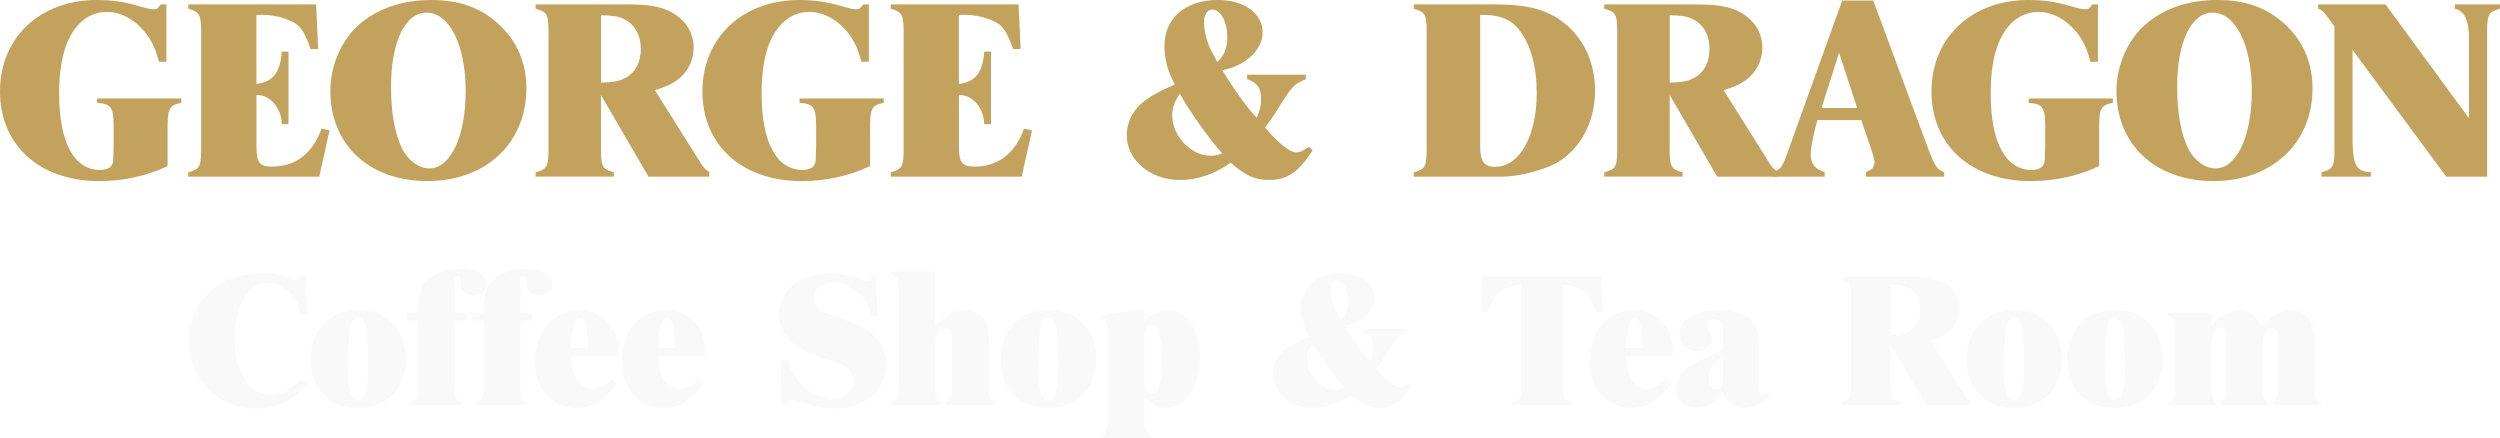 <svg xmlns="http://www.w3.org/2000/svg" xmlns:xlink="http://www.w3.org/1999/xlink" id="Layer_2" data-name="Layer 2" viewBox="0 0 583.51 102.28"><defs><style>      .cls-1 {        fill: #c3a25d;      }      .cls-1, .cls-2 {        stroke-width: 0px;      }      .cls-3 {        filter: url(#drop-shadow-1);      }      .cls-2 {        fill: #f9f9f9;      }    </style><filter id="drop-shadow-1" filterUnits="userSpaceOnUse"><feGaussianBlur stdDeviation="0"></feGaussianBlur></filter></defs><g id="Layer_1-2" data-name="Layer 1"><g><g class="cls-3"><path class="cls-1" d="M38.83,14.41h-1.75c-.78-3.07-1.69-5-3.26-6.93-2.47-3.01-5.67-4.7-8.92-4.7-2.41,0-4.64.96-6.39,2.77-3.2,3.26-4.7,8.62-4.7,16.4,0,11.27,3.5,17.72,9.53,17.72,1.69,0,2.71-.6,3.01-1.75q.12-.48.18-4.22v-2.65c.06-6.03-.3-6.75-3.86-7.05v-1.02h19.65v1.02c-2.95.6-3.26,1.27-3.2,7.05v7.72c-4.88,2.29-10.31,3.5-15.98,3.5C9.22,42.26,0,33.88,0,21.34S9.28,0,22.67,0c3.44,0,6.69.48,9.83,1.45,1.93.54,2.71.72,3.44.72.66,0,.78-.06,1.57-1.15h1.33v13.38Z"></path><path class="cls-1" d="M59.86,19.59c3.86-.48,5.55-2.65,5.91-7.54h1.57v16.94h-1.57c-.06-3.8-2.77-6.93-5.91-6.81v12c0,3.8.72,4.7,3.68,4.7,5.43,0,9.46-3.07,11.51-8.86l1.87.42-2.41,10.79h-30.57v-1.02l.3-.06c2.59-.84,2.77-1.33,2.71-6.99V9.1c.06-5.67-.18-6.15-2.71-6.99l-.3-.06v-1.02h29.84l.48,10.43h-1.75c-1.03-2.89-1.69-4.16-2.65-5.24-1.51-1.57-5.3-2.77-8.68-2.77-.3,0-.72,0-1.33.06v16.1Z"></path><path class="cls-1" d="M116.17,5.43c4.4,3.92,6.69,9.1,6.69,15.19,0,12.78-9.46,21.64-23.09,21.64s-22.67-8.5-22.67-21.04c0-5.97,2.65-12,6.87-15.61,4.28-3.68,10.01-5.61,16.64-5.61s11.39,1.75,15.55,5.43ZM91.27,20.26c0,6.21.9,11.03,2.65,14.59,1.39,2.65,3.92,4.46,6.27,4.46,5,0,8.5-7.48,8.5-18.09s-3.74-18.27-9.16-18.27c-5,0-8.26,6.87-8.26,17.3Z"></path><path class="cls-1" d="M162.52,36.41c1.45,2.47,1.87,2.95,3.01,3.74v1.08h-14.17l-11.09-19.05v10.97c-.06,5.73.12,6.15,2.71,6.99l.3.06v1.02h-18.27v-1.02l.3-.06c2.59-.84,2.77-1.27,2.71-6.99V9.1c.06-5.73-.12-6.15-2.71-6.99l-.3-.06v-1.02h21.22c5.43,0,8.08.48,10.67,1.93,3.2,1.81,5,4.76,5,8.2,0,2.95-1.39,5.73-3.86,7.54-1.21.9-2.53,1.51-5.18,2.35l9.65,15.37ZM140.27,19.29c2.89-.06,4.4-.36,5.79-1.15,2.29-1.27,3.5-3.68,3.5-6.69,0-3.38-1.51-5.97-4.16-7.11-1.15-.54-2.41-.72-5.12-.78v15.73Z"></path><path class="cls-1" d="M202.79,14.41h-1.75c-.78-3.07-1.69-5-3.26-6.93-2.47-3.01-5.67-4.7-8.92-4.7-2.41,0-4.64.96-6.39,2.77-3.2,3.26-4.7,8.62-4.7,16.4,0,11.27,3.5,17.72,9.53,17.72,1.69,0,2.71-.6,3.01-1.75q.12-.48.18-4.22v-2.65c.06-6.03-.3-6.75-3.86-7.05v-1.02h19.65v1.02c-2.95.6-3.26,1.27-3.2,7.05v7.72c-4.88,2.29-10.31,3.5-15.98,3.5-13.93,0-23.15-8.38-23.15-20.92S173.25,0,186.63,0c3.44,0,6.69.48,9.83,1.45,1.93.54,2.71.72,3.44.72.66,0,.78-.06,1.57-1.15h1.33v13.38Z"></path><path class="cls-1" d="M223.82,19.59c3.86-.48,5.55-2.65,5.91-7.54h1.57v16.94h-1.57c-.06-3.8-2.77-6.93-5.91-6.81v12c0,3.8.72,4.7,3.68,4.7,5.43,0,9.46-3.07,11.51-8.86l1.87.42-2.41,10.79h-30.57v-1.02l.3-.06c2.59-.84,2.77-1.33,2.71-6.99V9.1c.06-5.67-.18-6.15-2.71-6.99l-.3-.06v-1.02h29.84l.48,10.43h-1.75c-1.03-2.89-1.69-4.16-2.65-5.24-1.51-1.57-5.3-2.77-8.68-2.77-.3,0-.72,0-1.33.06v16.1Z"></path><path class="cls-1" d="M304.78,17.42v1.08c-2.83,1.15-3.2,1.57-6.87,7.48-1.21,1.87-1.63,2.47-2.65,3.8,3.2,3.74,5.85,5.79,7.29,5.79.78,0,1.27-.18,2.89-1.27l.96.78c-3.26,5.06-5.97,6.93-10.19,6.93-3.26,0-5.55-1.02-8.98-4.04-3.8,2.71-7.78,4.04-11.88,4.04-6.81,0-12.36-4.64-12.36-10.43,0-3.2,1.63-6.27,4.4-8.2,1.81-1.33,3.19-2.05,6.81-3.68-1.69-3.14-2.41-5.91-2.41-8.98,0-6.51,4.94-10.73,12.48-10.73,6.09,0,10.43,3.14,10.43,7.54,0,4.1-3.92,7.78-9.4,8.86,2.71,4.52,6.27,9.4,8.02,11.09.72-1.51,1.03-2.89,1.03-4.34,0-2.59-.96-3.92-3.26-4.64v-1.08h13.69ZM273.61,27.01c0,4.76,4.4,9.34,8.92,9.34.9,0,1.57-.12,2.77-.54-2.41-2.47-8.32-10.73-9.89-13.93-1.33,1.87-1.81,3.26-1.81,5.12ZM284.1,14.47c1.69-1.51,2.35-3.2,2.35-5.97,0-3.38-1.57-6.27-3.44-6.27-1.21,0-1.99,1.15-1.99,3.01,0,1.45.36,3.38,1.08,5.25q.24.72,1.51,3.01l.48.96Z"></path><path class="cls-1" d="M348.72,1.02c6.75,0,11.09.9,14.65,3.14,5.61,3.44,8.92,9.71,8.92,17s-3.38,13.69-9.1,16.94c-3.01,1.63-8.86,3.13-12.48,3.13h-20.74v-1.02l.3-.06c2.59-.84,2.77-1.27,2.71-6.99V9.1c.06-5.67-.12-6.15-2.71-6.99l-.3-.06v-1.02h18.75ZM345.47,34c0,3.68.9,4.94,3.5,4.94,5.67,0,9.71-7.17,9.71-17.18,0-6.33-1.45-11.52-4.22-14.95-1.75-2.23-4.4-3.32-8.02-3.32h-.96v30.51Z"></path><path class="cls-1" d="M411.96,36.41c1.45,2.47,1.87,2.95,3.01,3.74v1.08h-14.17l-11.09-19.05v10.97c-.06,5.73.12,6.15,2.71,6.99l.3.06v1.02h-18.27v-1.02l.3-.06c2.59-.84,2.77-1.27,2.71-6.99V9.1c.06-5.73-.12-6.15-2.71-6.99l-.3-.06v-1.02h21.22c5.43,0,8.08.48,10.67,1.93,3.2,1.81,5,4.76,5,8.2,0,2.95-1.39,5.73-3.86,7.54-1.21.9-2.53,1.51-5.18,2.35l9.65,15.37ZM389.71,19.29c2.89-.06,4.4-.36,5.79-1.15,2.29-1.27,3.5-3.68,3.5-6.69,0-3.38-1.51-5.97-4.16-7.11-1.15-.54-2.41-.72-5.12-.78v15.73Z"></path><path class="cls-1" d="M424.19,28.03l-.42,1.57c-.72,2.89-1.15,5.06-1.15,6.45,0,2.17,1.03,3.5,3.26,4.1v1.08h-12.06v-1.08l.42-.18c1.45-.54,1.87-1.15,3.01-4.46L429.98.12h7.23l13.14,35.39c1.39,3.44,1.87,4.16,3.44,4.64v1.08h-18.27v-1.08c1.51-.6,1.99-1.09,1.99-2.29,0-.54-.12-.96-.54-2.35l-2.53-7.48h-10.25ZM429.25,12.3l-4.1,12.9h8.32l-4.22-12.9Z"></path><path class="cls-1" d="M489.66,14.41h-1.75c-.78-3.07-1.69-5-3.26-6.93-2.47-3.01-5.67-4.7-8.92-4.7-2.41,0-4.64.96-6.39,2.77-3.2,3.26-4.7,8.62-4.7,16.4,0,11.27,3.5,17.72,9.53,17.72,1.69,0,2.71-.6,3.01-1.75q.12-.48.18-4.22v-2.65c.06-6.03-.3-6.75-3.86-7.05v-1.02h19.65v1.02c-2.95.6-3.26,1.27-3.2,7.05v7.72c-4.88,2.29-10.31,3.5-15.98,3.5-13.93,0-23.15-8.38-23.15-20.92S460.12,0,473.5,0c3.44,0,6.69.48,9.83,1.45,1.93.54,2.71.72,3.44.72.66,0,.78-.06,1.57-1.15h1.33v13.38Z"></path><path class="cls-1" d="M533.06,5.43c4.4,3.92,6.69,9.1,6.69,15.19,0,12.78-9.47,21.64-23.09,21.64s-22.67-8.5-22.67-21.04c0-5.97,2.65-12,6.87-15.61,4.28-3.68,10.01-5.61,16.64-5.61s11.39,1.75,15.55,5.43ZM508.16,20.26c0,6.21.9,11.03,2.65,14.59,1.39,2.65,3.92,4.46,6.27,4.46,5,0,8.5-7.48,8.5-18.09s-3.74-18.27-9.16-18.27c-5,0-8.26,6.87-8.26,17.3Z"></path><path class="cls-1" d="M576.28,27.61V9.04c0-4.28-1.09-6.57-3.32-6.99v-1.02h10.55v1.02l-.3.06c-2.59.84-2.77,1.27-2.71,6.99v32.13h-9.53l-21.88-29.6v20.08c0,6.81.72,8.32,4.28,8.5v1.02h-11.51v-1.02l.3-.06c2.59-.84,2.77-1.27,2.71-6.99V6.15l-1.69-2.29c-1.02-1.33-1.39-1.63-2.11-1.81v-1.02h15.73l19.47,26.59Z"></path></g><g><path class="cls-2" d="M71.63,73.24h-1.31c-.59-1.94-1.17-3.07-2.03-4.24-1.44-1.85-3.61-2.98-5.68-2.98-4.73,0-7.85,5.14-7.85,12.94s3.25,13.12,8.39,13.12c2.62,0,4.37-.86,7.35-3.7l1.35,1.22c-3.61,3.97-7.35,5.77-12.04,5.77-9.02,0-15.69-6.76-15.69-15.96s7.08-15.65,17.18-15.65c2.39,0,3.16.14,6.45,1.13.72.23,1.22.32,1.44.32.59,0,1.04-.36,1.22-.99h.95l.27,9.02Z"></path><path class="cls-2" d="M91.07,74.95c2.3,1.94,3.7,5.32,3.7,8.75s-1.31,6.67-3.47,8.75c-1.8,1.8-4.46,2.75-7.62,2.75s-5.86-.9-7.71-2.61c-2.25-2.03-3.56-5.28-3.56-8.84,0-3.2,1.44-6.67,3.61-8.7,1.8-1.71,4.55-2.66,7.58-2.66s5.59.86,7.48,2.57ZM81.96,75.58c-.45,1.22-.72,5-.72,9.42,0,6.04.63,8.34,2.35,8.34.9,0,1.44-.59,1.8-1.94.32-1.17.54-3.92.54-6.54,0-4.15-.32-8.21-.77-9.29-.36-.9-.9-1.35-1.62-1.35-.77,0-1.22.41-1.58,1.35Z"></path><path class="cls-2" d="M108.98,72.97v1.85h-2.84v15.15c0,2.34.32,3.47,1.22,3.79l.45.09v.77h-11.99v-.77l.45-.09c.99-.18,1.35-1.26,1.35-3.79v-15.15h-2.75v-1.85h2.75v-1.71c0-1.85.5-3.79,1.22-4.92,1.44-2.12,4.87-3.61,8.48-3.61,3.83,0,6.31,1.4,6.31,3.61,0,1.49-1.35,2.62-3.11,2.62s-3.02-1.17-3.02-2.62c0-.18,0-.36.04-.59v-.54c0-.45-.27-.77-.68-.77-.54,0-.86.5-.86,1.31l.13,1.8v5.41h2.84Z"></path><path class="cls-2" d="M124.31,72.97v1.85h-2.84v15.15c0,2.34.32,3.47,1.22,3.79l.45.09v.77h-11.99v-.77l.45-.09c.99-.18,1.35-1.26,1.35-3.79v-15.15h-2.75v-1.85h2.75v-1.71c0-1.85.5-3.79,1.22-4.92,1.44-2.12,4.87-3.61,8.48-3.61,3.83,0,6.31,1.4,6.31,3.61,0,1.49-1.35,2.62-3.11,2.62s-3.02-1.17-3.02-2.62c0-.18,0-.36.04-.59v-.54c0-.45-.27-.77-.68-.77-.54,0-.86.5-.86,1.31l.14,1.8v5.41h2.84Z"></path><path class="cls-2" d="M133.28,83.07c.13,2.25.45,3.74,1.04,4.96.77,1.67,2.25,2.71,3.92,2.71,1.49,0,2.93-.72,4.55-2.3l1.13.99c-2.62,3.88-5.73,5.77-9.33,5.77-5.68,0-9.78-4.51-9.78-10.82,0-3.07,1.04-6.22,2.84-8.48,1.76-2.25,4.42-3.52,7.53-3.52,3.29,0,6.04,1.49,7.67,4.1,1.04,1.62,1.44,3.56,1.44,6.58h-11ZM137.16,81.22c0-4.78-.54-6.94-1.71-6.94-1.35,0-1.85,1.67-2.16,6.94h3.88Z"></path><path class="cls-2" d="M153.57,83.07c.14,2.25.45,3.74,1.04,4.96.77,1.67,2.25,2.71,3.92,2.71,1.49,0,2.93-.72,4.55-2.3l1.13.99c-2.62,3.88-5.73,5.77-9.33,5.77-5.68,0-9.78-4.51-9.78-10.82,0-3.07,1.04-6.22,2.84-8.48,1.76-2.25,4.42-3.52,7.53-3.52,3.29,0,6.04,1.49,7.67,4.1,1.04,1.62,1.44,3.56,1.44,6.58h-11ZM157.45,81.22c0-4.78-.54-6.94-1.71-6.94-1.35,0-1.85,1.67-2.17,6.94h3.88Z"></path><path class="cls-2" d="M204.8,73.82h-1.44c-.81-4.42-4.64-7.85-8.79-7.85-2.57,0-4.64,1.67-4.64,3.7,0,1.04.59,2.03,1.62,2.75.68.45.86.54,4.69,1.89,4.37,1.58,5.82,2.3,7.53,3.83,1.94,1.76,3.02,4.24,3.02,7.03,0,5.95-4.92,10.19-11.77,10.19-2.57,0-3.7-.23-7.8-1.44-.99-.32-1.67-.45-2.17-.45-.86,0-1.26.27-1.71,1.13h-.95l-.22-10.51h1.58c.86,2.43,1.76,3.97,3.2,5.46,2.03,2.16,4.87,3.52,7.53,3.52s4.87-1.94,4.87-4.15c0-1.67-.9-2.8-3.02-3.79-1.13-.54-1.62-.72-5.37-1.98-3.38-1.17-5.14-2.16-6.67-3.79-1.53-1.67-2.44-3.88-2.44-6.13,0-5.55,4.87-9.47,11.77-9.47,2.39,0,4.42.45,7.62,1.62.27.14.63.18.95.18.72,0,1.17-.36,1.35-1.04h.9l.36,9.29Z"></path><path class="cls-2" d="M218.28,76.17c2.53-2.71,4.55-3.79,7.03-3.79,3.29,0,5.5,2.48,5.5,6.27l-.04,1.53v9.78c-.04,2.39.32,3.47,1.17,3.79l.45.09v.77h-11.77v-.77l.32-.04c.95-.23,1.31-1.31,1.31-3.83v-8.57c0-2.98-.05-3.2-.32-3.83-.32-.59-.81-.95-1.4-.95-.72,0-1.44.5-1.89,1.31-.36.63-.36.95-.36,3.74v8.3c-.04,2.34.27,3.29,1.08,3.79l.23.09v.77h-11.5v-.77l.45-.09c.86-.27,1.22-1.4,1.22-3.79v-21.96c0-2.39-.36-3.47-1.17-3.79l-.5-.09v-.77h10.19v12.81Z"></path><path class="cls-2" d="M252.19,74.95c2.3,1.94,3.7,5.32,3.7,8.75s-1.31,6.67-3.47,8.75c-1.8,1.8-4.46,2.75-7.62,2.75s-5.86-.9-7.71-2.61c-2.25-2.03-3.56-5.28-3.56-8.84,0-3.2,1.44-6.67,3.61-8.7,1.8-1.71,4.55-2.66,7.58-2.66s5.59.86,7.48,2.57ZM243.08,75.58c-.45,1.22-.72,5-.72,9.42,0,6.04.63,8.34,2.35,8.34.9,0,1.44-.59,1.8-1.94.32-1.17.54-3.92.54-6.54,0-4.15-.32-8.21-.77-9.29-.36-.9-.9-1.35-1.62-1.35-.77,0-1.22.41-1.58,1.35Z"></path><path class="cls-2" d="M267.12,74.95c1.62-1.62,3.65-2.57,5.55-2.57,4.28,0,7.39,4.46,7.39,10.69,0,7.21-3.2,12.13-7.89,12.13-1.8,0-3.79-1.04-5.05-2.66v5.1c-.04,2.39.32,3.47,1.17,3.79l.45.09v.77h-11.81v-.77l.5-.09c.81-.32,1.17-1.4,1.17-3.79v-19.39c0-2.39-.36-3.47-1.17-3.79l-.5-.09v-.77l10.19-1.4v2.75ZM267.12,89.56c0,1.31.77,2.3,1.76,2.3,1.58,0,2.3-2.48,2.3-8.07,0-5.14-.86-7.98-2.43-7.98-1.08,0-1.62,1.13-1.62,3.34v10.42Z"></path><path class="cls-2" d="M328.36,76.8v.81c-2.12.86-2.39,1.17-5.14,5.59-.9,1.4-1.22,1.85-1.98,2.84,2.39,2.8,4.37,4.33,5.46,4.33.59,0,.95-.14,2.17-.95l.72.59c-2.43,3.79-4.46,5.19-7.62,5.19-2.43,0-4.15-.77-6.72-3.02-2.84,2.03-5.82,3.02-8.88,3.02-5.1,0-9.24-3.47-9.24-7.8,0-2.39,1.22-4.69,3.29-6.13,1.35-.99,2.39-1.53,5.09-2.75-1.26-2.34-1.8-4.42-1.8-6.72,0-4.87,3.7-8.03,9.33-8.03,4.55,0,7.8,2.34,7.8,5.64,0,3.07-2.93,5.82-7.03,6.63,2.03,3.38,4.69,7.03,6,8.3.54-1.13.77-2.16.77-3.25,0-1.94-.72-2.93-2.44-3.47v-.81h10.24ZM305.04,83.97c0,3.56,3.29,6.99,6.67,6.99.68,0,1.17-.09,2.07-.41-1.8-1.85-6.22-8.03-7.39-10.42-.99,1.4-1.35,2.43-1.35,3.83ZM312.89,74.59c1.26-1.13,1.76-2.39,1.76-4.46,0-2.52-1.17-4.69-2.57-4.69-.9,0-1.49.86-1.49,2.25,0,1.08.27,2.52.81,3.92q.18.54,1.13,2.25l.36.72Z"></path><path class="cls-2" d="M374.08,72.83h-1.53c-1.44-4.33-3.74-6.22-7.8-6.4v22.14c-.04,4.28.09,4.6,1.98,5.23l.23.04v.77h-14.11v-.77l.22-.04c1.94-.63,2.07-.95,2.03-5.23v-22.14c-3.97.09-6.76,2.34-7.89,6.4h-1.44l.23-8.3h27.78l.32,8.3Z"></path><path class="cls-2" d="M379.45,83.07c.13,2.25.45,3.74,1.04,4.96.77,1.67,2.25,2.71,3.92,2.71,1.49,0,2.93-.72,4.55-2.3l1.13.99c-2.62,3.88-5.73,5.77-9.33,5.77-5.68,0-9.78-4.51-9.78-10.82,0-3.07,1.04-6.22,2.84-8.48,1.76-2.25,4.42-3.52,7.53-3.52,3.29,0,6.04,1.49,7.67,4.1,1.04,1.62,1.44,3.56,1.44,6.58h-11ZM383.33,81.22c0-4.78-.54-6.94-1.71-6.94-1.35,0-1.85,1.67-2.16,6.94h3.88Z"></path><path class="cls-2" d="M402.18,77.52c0-2.12-.68-3.07-2.16-3.07-.99,0-1.8.68-1.8,1.44,0,.27.22.72.59,1.26.68.9.81,1.26.81,1.94,0,1.67-1.53,2.84-3.65,2.84-2.25,0-4.01-1.67-4.01-3.88,0-3.38,3.83-5.68,9.51-5.68,6.13,0,9.02,2.57,9.02,8.03v9.15c0,1.98.23,2.66.95,2.66.36,0,.63-.18.99-.59l.59.68c-1.35,1.89-3.47,2.89-6.13,2.89-2.34,0-3.97-1.22-4.73-3.56-1.71,2.3-3.97,3.56-6.31,3.56-2.71,0-4.73-1.89-4.73-4.46,0-1.71.99-3.47,2.75-4.91.99-.77,1.67-1.17,4.19-2.34l4.15-2.03v-3.92ZM402.18,83.16c-2.3,1.22-3.34,2.89-3.34,5.32,0,1.44.63,2.39,1.62,2.39,1.26,0,1.71-1.08,1.71-3.83v-3.88Z"></path><path class="cls-2" d="M457.87,91c1.08,1.85,1.4,2.21,2.25,2.8v.81h-10.6l-8.3-14.25v8.21c-.05,4.28.09,4.6,2.03,5.23l.23.04v.77h-13.66v-.77l.22-.04c1.94-.63,2.07-.95,2.03-5.23v-17.99c.04-4.28-.09-4.6-2.03-5.23l-.22-.04v-.77h15.87c4.06,0,6.04.36,7.98,1.44,2.39,1.35,3.74,3.56,3.74,6.13,0,2.21-1.04,4.28-2.89,5.64-.9.68-1.89,1.13-3.88,1.76l7.21,11.5ZM441.23,78.2c2.16-.04,3.29-.27,4.33-.86,1.71-.95,2.62-2.75,2.62-5,0-2.52-1.13-4.46-3.11-5.32-.86-.41-1.8-.54-3.83-.59v11.77Z"></path><path class="cls-2" d="M477.58,74.95c2.3,1.94,3.7,5.32,3.7,8.75s-1.31,6.67-3.47,8.75c-1.8,1.8-4.46,2.75-7.62,2.75s-5.86-.9-7.71-2.61c-2.25-2.03-3.56-5.28-3.56-8.84,0-3.2,1.44-6.67,3.61-8.7,1.8-1.71,4.55-2.66,7.58-2.66s5.59.86,7.48,2.57ZM468.47,75.58c-.45,1.22-.72,5-.72,9.42,0,6.04.63,8.34,2.35,8.34.9,0,1.44-.59,1.8-1.94.32-1.17.54-3.92.54-6.54,0-4.15-.32-8.21-.77-9.29-.36-.9-.9-1.35-1.62-1.35-.77,0-1.22.41-1.58,1.35Z"></path><path class="cls-2" d="M501.12,74.95c2.3,1.94,3.7,5.32,3.7,8.75s-1.31,6.67-3.47,8.75c-1.8,1.8-4.46,2.75-7.62,2.75s-5.86-.9-7.71-2.61c-2.25-2.03-3.56-5.28-3.56-8.84,0-3.2,1.44-6.67,3.61-8.7,1.8-1.71,4.55-2.66,7.58-2.66s5.59.86,7.48,2.57ZM492.01,75.58c-.45,1.22-.72,5-.72,9.42,0,6.04.63,8.34,2.35,8.34.9,0,1.44-.59,1.8-1.94.32-1.17.54-3.92.54-6.54,0-4.15-.32-8.21-.77-9.29-.36-.9-.9-1.35-1.62-1.35-.77,0-1.22.41-1.58,1.35Z"></path><path class="cls-2" d="M516.18,75.94c1.98-2.25,4.42-3.56,6.54-3.56,1.4,0,2.93.68,3.83,1.67.5.54.77,1.04,1.35,2.21,2.07-2.57,4.37-3.88,6.81-3.88,3.43,0,5.5,2.52,5.5,6.72v10.87c-.04,2.39.32,3.47,1.17,3.79l.45.09v.77h-11.45v-.77l.27-.09c.77-.36,1.04-1.44,1.04-3.79v-10.15c0-1.62-.05-1.98-.18-2.39-.18-.54-.59-.86-1.13-.86-.81,0-1.53.59-1.89,1.53-.23.63-.32,1.8-.32,3.34v8.52c-.04,2.48.27,3.47,1.08,3.88v.77h-10.87v-.77l.23-.04c.77-.32,1.04-1.4,1.04-3.83v-9.88c0-2.93-.27-3.65-1.26-3.65-1.44,0-2.21,1.71-2.21,4.73v8.79c0,2.43.23,3.38.99,3.88v.77h-11.18v-.77l.45-.09c.86-.32,1.22-1.4,1.22-3.79v-12.35c0-2.39-.36-3.47-1.22-3.79l-.45-.09v-.77h10.19v2.98Z"></path></g></g></g></svg>